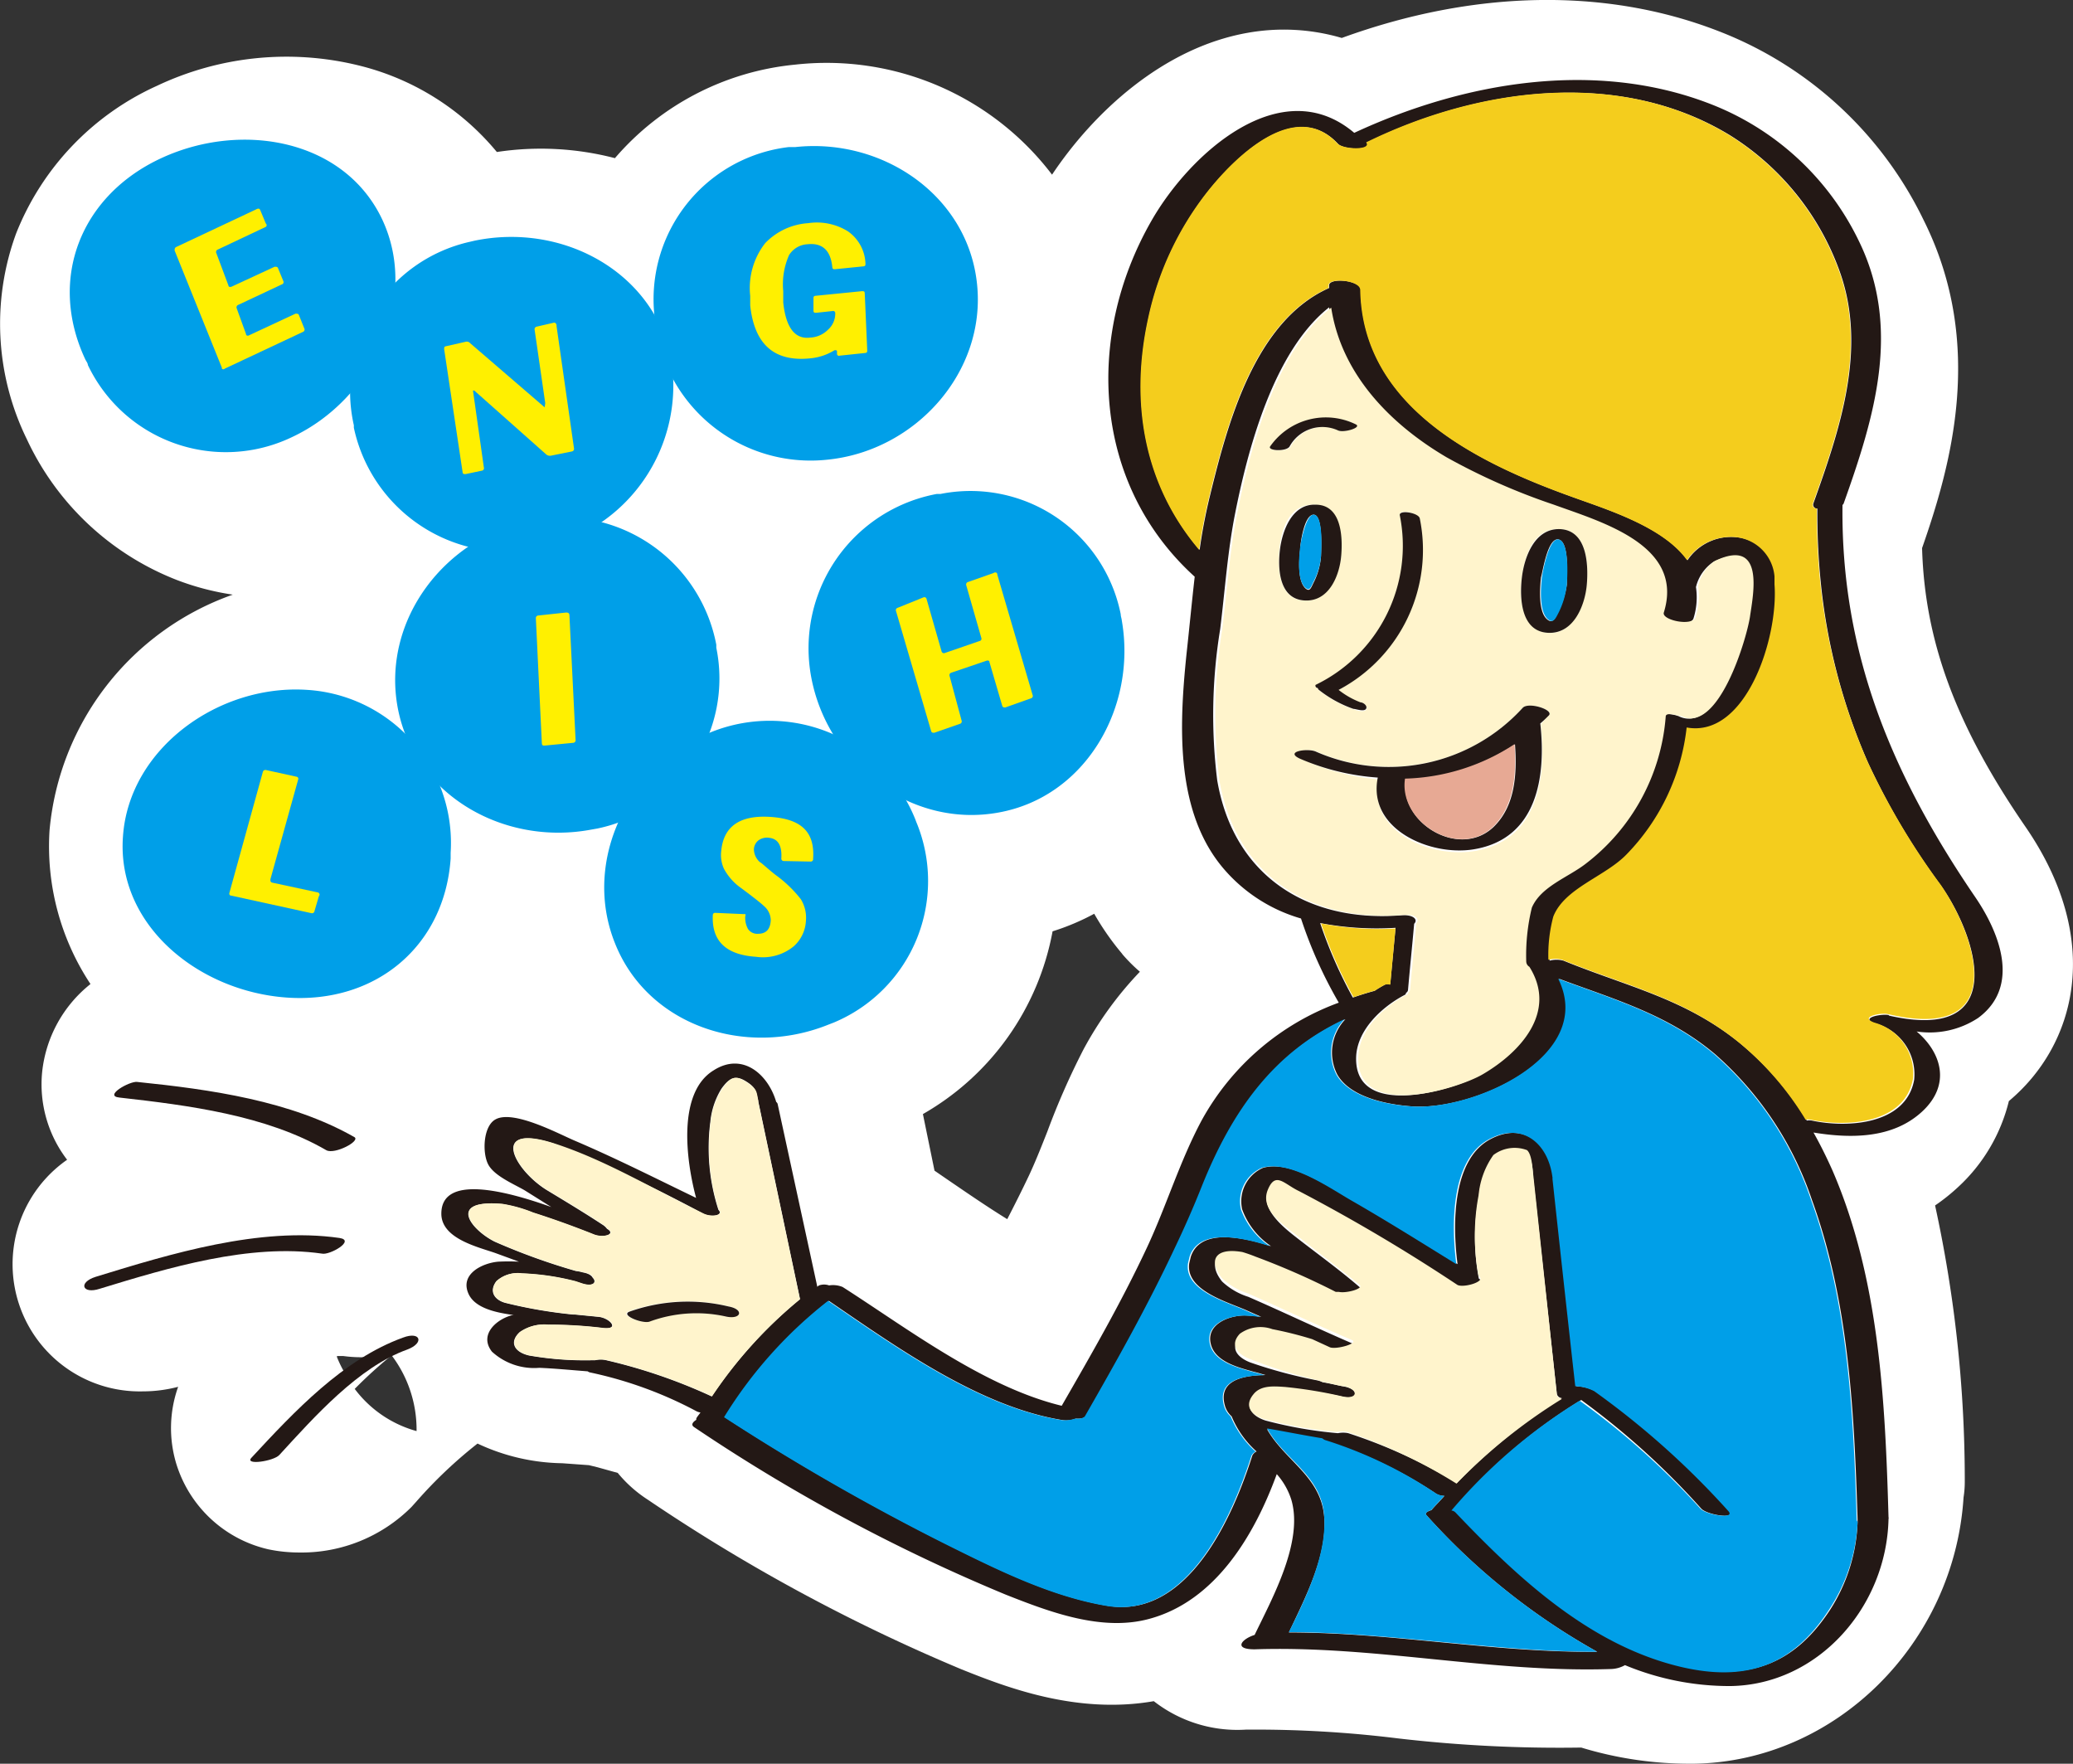 <svg xmlns="http://www.w3.org/2000/svg" width="117.99" height="100.37" viewBox="0 0 117.99 100.37">
  <rect x="0" y="0" width="117.99" height="100.37" fill="#333333" stroke="none"/>
  <defs>
    <style>
      .a {
        fill: #fff;
      }

      .b {
        fill: #231815;
      }

      .c {
        fill: #f4cd1d;
      }

      .d {
        fill: #fff4cc;
      }

      .e {
        fill: #009fe8;
      }

      .f {
        fill: #e7a994;
      }

      .g {
        fill: #fff000;
      }
    </style>
  </defs>
  <title>to-page-top-icon</title>
  <g>
    <path class="a" d="M115.25,47c-3.91-5.7-5.7-10.49-5.85-15.81,1.59-4.56,3.64-11.54.1-18.64A21.6,21.6,0,0,0,97.81,1.77c-6.43-2.5-13.94-2.34-21.44.39A11.7,11.7,0,0,0,71,1.87c-4.83.86-8.77,4.55-11.12,8.07A16.12,16.12,0,0,0,45.24,3.68,15.48,15.48,0,0,0,35,9a16.73,16.73,0,0,0-6.72-.35A14.74,14.74,0,0,0,20.4,3.72,17.23,17.23,0,0,0,8.92,4.89a15.47,15.47,0,0,0-8,8.39A14.93,14.93,0,0,0,1.53,25a15.7,15.7,0,0,0,8.52,8,15,15,0,0,0,3.2.84A15.72,15.72,0,0,0,2.82,47.25,14.2,14.2,0,0,0,5.15,56,7.38,7.38,0,0,0,2.4,61a7.06,7.06,0,0,0,1.42,5A7.24,7.24,0,0,0,8.14,79.18a7.89,7.89,0,0,0,2-.26,7,7,0,0,0-.1,4.4,7.15,7.15,0,0,0,5.24,4.85,8.57,8.57,0,0,0,1.74.18,8.85,8.85,0,0,0,6.4-2.59l.27-.3a26,26,0,0,1,3.49-3.31A11.71,11.71,0,0,0,32,83.27l1.52.11.49.12,1.15.32a7.38,7.38,0,0,0,1.72,1.53A102.26,102.26,0,0,0,54.73,95c2.5,1,6.54,2.58,10.94,1.81a7.74,7.74,0,0,0,5.24,1.62,66,66,0,0,1,8.67.5A79.32,79.32,0,0,0,90,99.45a21.15,21.15,0,0,0,6.17.92h.22c8.08-.11,14.84-6.84,15.37-15.15a5.62,5.62,0,0,0,.07-.92v-.22a73.33,73.33,0,0,0-1.69-15.48,11.06,11.06,0,0,0,1.26-1,9.82,9.82,0,0,0,2.94-4.94C118.12,59.5,119.79,53.56,115.25,47Zm-51.37,7.3a9.44,9.44,0,0,0,1,1,20.23,20.23,0,0,0-3.21,4.42,42.32,42.32,0,0,0-2.06,4.68c-.36.91-.7,1.77-1.06,2.53s-.8,1.64-1.22,2.45c-1.12-.69-2.24-1.46-3.31-2.19l-.83-.57-.66-3.22A15.14,15.14,0,0,0,59.91,53a13.36,13.36,0,0,0,2.37-1,15.15,15.15,0,0,0,1.6,2.29Zm-44.7,23v-.13h.37a7.23,7.23,0,0,0,1.31.06l-1.18,1a6.61,6.61,0,0,1-.5-1Zm1,1.75a25.54,25.54,0,0,1,2.11-1.92,7,7,0,0,1,1.42,4.31A6.58,6.58,0,0,1,20.16,79Z"/>
    <g>
      <path class="b" d="M20.17,64.71c.37.22-1.11,1-1.59.75-3.44-2-7.88-2.56-11.78-3-.93-.09.58-.94,1-.89C12,62,16.53,62.64,20.17,64.71Z"/>
      <path class="b" d="M22.94,76.12c1-.38,1.23.31.24.68-2.78,1-5.28,3.82-7.28,6-.33.36-2,.6-1.59.16C16.73,80.35,19.53,77.35,22.94,76.12Z"/>
      <path class="b" d="M19.32,70.45c.94.14-.57,1-1,.89-4.12-.59-8.72.8-12.64,2-1,.33-1.25-.36-.23-.68C9.71,71.35,14.78,69.8,19.32,70.45Z"/>
      <g>
        <path class="b" d="M112.39,51c1.38,2,2.67,5.11.2,6.93a5,5,0,0,1-3.5.77c1.38,1.16,2,3,.31,4.56s-4.1,1.53-6.18,1.19c.39.69.75,1.42,1.08,2.16,2.67,6.17,3,13.11,3.19,19.73a.17.17,0,0,1,0,.1c-.11,5-4,9.44-9,9.51a15.48,15.48,0,0,1-6-1.19,1.72,1.72,0,0,1-.77.22c-6.84.23-13.47-1.35-20.31-1.12-1.24,0-.73-.59,0-.82,1-2.08,2.79-5.3,2.09-7.69a4,4,0,0,0-.83-1.46c-1.28,3.5-3.5,7.23-7.27,8.24-2.7.73-5.67-.4-8.15-1.38a100.42,100.42,0,0,1-17.72-9.52c-.22-.13-.12-.29.1-.43v-.06c0-.06.16-.24.24-.36a.62.62,0,0,1-.23-.07,22.88,22.88,0,0,0-6.07-2.21.34.34,0,0,1-.12-.06c-.92-.07-1.83-.16-2.75-.2A3.55,3.55,0,0,1,28,76.92c-.78-1,.33-1.91,1.25-2.1h.13l-.26,0c-.81-.12-2.11-.35-2.47-1.23-.46-1.1.81-1.71,1.7-1.79a11.81,11.81,0,0,1,1.19,0l-1.34-.49c-1-.35-3.08-.82-3.08-2.24,0-2.22,3.55-1.35,6.26-.38l-1.5-.94c-.61-.36-1.74-.82-2.09-1.48s-.29-2.17.4-2.56c1-.58,3.58.8,4.49,1.19,2.35,1,4.64,2.16,6.94,3.27-.58-2.16-1.07-6,1-7.26,1.66-1.06,3.11.25,3.56,1.8a.21.21,0,0,1,.08.11l2.26,10.41a.39.39,0,0,1,.1-.08.86.86,0,0,1,.57,0,1.44,1.44,0,0,1,.77.09C51.61,75.57,56,78.93,60.43,80c1.7-2.95,3.4-5.9,4.85-9,1.11-2.37,1.88-4.94,3.12-7.25a14.64,14.64,0,0,1,7.8-6.69,25.13,25.13,0,0,1-2.15-4.79,9.11,9.11,0,0,1-4.26-2.67c-2.92-3.24-2.68-8.24-2.26-12.35.16-1.45.3-2.94.47-4.43-5.78-5.24-6.28-13.6-2.46-20.26,2.21-3.86,7.4-8.51,11.54-5C83.32,4.66,90.8,3.37,97.36,5.92a15.66,15.66,0,0,1,8.42,7.75c2.47,5,.91,10.07-.85,15l-.06.07C104.77,37.13,107.67,44.07,112.39,51Zm-4.9,6.79c6.93,1.59,5.08-4.42,3-7.37a40.13,40.13,0,0,1-4.16-7A33.92,33.92,0,0,1,103.62,33a39.26,39.26,0,0,1-.18-4.06.22.22,0,0,1-.23-.28c1.5-4.2,3.08-8.78,1.51-13.19a15.17,15.17,0,0,0-6.25-7.77C92.2,3.88,84.11,5,77.79,8.12c.33.46-1.31.41-1.63.07C73.71,5.55,70.24,9,68.68,11a17.58,17.58,0,0,0-3.3,7.1c-1.07,4.86-.21,9.53,2.9,13.19a30.5,30.5,0,0,1,.57-3c1-4.11,2.54-10,6.8-11.9v-.15c0-.46,1.8-.3,1.8.26.12,6.63,6.58,9.81,12,11.76,2,.73,5.22,1.7,6.6,3.62a3,3,0,0,1,2.87-1.3,2.46,2.46,0,0,1,2.15,2.27v.46c.23,3-1.61,8.75-5,8.14a12.3,12.3,0,0,1-3.41,7.21c-1.21,1.27-3.54,1.92-4.18,3.55a8.49,8.49,0,0,0-.28,2.46,1.51,1.51,0,0,1,.79,0c3.6,1.47,6.89,2.15,10,4.66a17.22,17.22,0,0,1,3.85,4.44.71.71,0,0,1,.29,0c2,.43,5.35.25,5.82-2.32a3,3,0,0,0-2.18-3.2c-1-.31.31-.58.76-.48Zm-1.76,28.85V86.5c-.19-6.11-.49-12.41-2.6-18.22A19.16,19.16,0,0,0,97.63,60c-2.7-2.28-5.76-3.13-8.89-4.3,2.18,4.41-4.9,7.54-8.4,7.26-1.34-.1-3.46-.49-4.22-1.8A2.74,2.74,0,0,1,76.58,58c-4,1.85-6.39,5.17-8.12,9.49-.48,1.21-1,2.39-1.56,3.56-1.53,3.26-3.29,6.39-5.09,9.53-.08.13-.31.17-.57.15a1.51,1.51,0,0,1-.73.09c-4.69-.74-9.38-4.09-13.33-6.79a25,25,0,0,0-5.92,6.62,130.74,130.74,0,0,0,12.59,7.21c2.88,1.43,6,3,9.24,3.53,4.51.71,7.06-5,8.19-8.56a.53.53,0,0,1,.24-.23,5.46,5.46,0,0,1-1.42-2h0a1.28,1.28,0,0,1-.37-.57c-.41-1.36.78-1.76,2.3-1.78-.22-.06-.43-.13-.65-.18-.82-.23-2.14-.54-2.44-1.5-.37-1.19,1-1.72,1.94-1.71a9,9,0,0,1,.91.08L71,74.59c-1.08-.49-3.55-1.14-3.31-2.71l.09-.37c.49-1.46,2.49-1.26,4.57-.59a4.29,4.29,0,0,1-1.65-2.1,2.08,2.08,0,0,1,1.19-2.36c1.61-.47,3.9,1.18,5.17,1.9,2,1.15,3.94,2.37,5.9,3.58-.31-2.38-.27-6,1.89-7.12,1.9-1,3.34.28,3.58,2.17a.09.09,0,0,1,0,.07h0q.66,5.93,1.3,11.83a2.51,2.51,0,0,1,1.08.28A47,47,0,0,1,98.43,86c.41.48-1.3.21-1.61-.16A43.45,43.45,0,0,0,90,79.67a30.32,30.32,0,0,0-7.3,6.25.38.38,0,0,1,.23.11c3.53,3.71,7.62,7.53,12.75,8.77,3.89.94,6.5-.13,8.51-3.23A9.83,9.83,0,0,0,105.73,86.59Zm-6.2-51.53c.21-1.21.91-4.5-2-3.14a2.42,2.42,0,0,0-1,1.44,4,4,0,0,1-.14,1.78c-.18.55-1.94.17-1.81-.26,1.19-3.82-3.5-5.13-6.26-6.14A36.16,36.16,0,0,1,82.21,26c-3.26-1.92-6-4.77-6.56-8.51C72.46,20,71,25.69,70.3,29.22c-.43,2.16-.58,4.4-.85,6.58a30.23,30.23,0,0,0-.17,8.6c.92,5.4,5.09,8.11,10.45,7.69.71-.06,1,.24.76.48-.11,1.25-.24,2.51-.35,3.77a.21.21,0,0,1-.11.16.15.15,0,0,1-.1.13c-1.25.66-2.66,1.94-2.74,3.48-.16,3.67,5.6,1.9,7.06,1.06,2.17-1.26,4.29-3.57,2.68-6.13-.12-.09-.19-.18-.18-.29a11.44,11.44,0,0,1,.32-3.08c.52-1.21,2-1.72,3.07-2.5a11.67,11.67,0,0,0,4.55-8.39c0-.29.81-.06.9,0C97.8,41.76,99.33,36.4,99.53,35.06ZM73.36,92.9C79.24,92.9,85,94.05,90.91,94a37.65,37.65,0,0,1-9.72-7.77c-.1-.1,0-.21.28-.29.24-.28.5-.53.74-.81a.93.93,0,0,1-.46-.12A24.37,24.37,0,0,0,75.42,82a.54.54,0,0,1-.16-.1c-1-.17-2.1-.39-3.14-.56h0c1,1.76,3,2.66,3.24,4.87S74.32,90.87,73.36,92.9ZM88.9,79.56c-.16,0-.28-.14-.29-.26L87.26,67h0c0-.34-.07-1.17-.36-1.41a2,2,0,0,0-1.91.28,4.66,4.66,0,0,0-.82,2.28,12.32,12.32,0,0,0,0,4.61h0c.49.3-.87.69-1.21.5a100.38,100.38,0,0,0-9-5.33c-.87-.41-1.42-1-1.79-.08s.76,1.89,1.41,2.41c1.27,1,2.58,1.93,3.82,3a0,0,0,0,1,0,.05c.25.22-.77.49-1.18.4h-.08l-.1,0h0a43,43,0,0,0-4.55-2c-.25-.1-.5-.19-.77-.27-1.63-.28-1.92.54-1.16,1.49a3.88,3.88,0,0,0,1.49.87c2,.87,3.92,1.79,5.89,2.64.47.19-.89.57-1.24.42l-1-.46a21.52,21.52,0,0,0-2.27-.57,2,2,0,0,0-1.85.26c-.61.65-.12,1.18.6,1.45A27,27,0,0,0,75,78.56a1.33,1.33,0,0,1,.28.1c.57.1,1,.21,1.25.25.85.17.77.77-.09.58A25.63,25.63,0,0,0,73.18,79c-.61,0-1.39-.12-1.81.42-.58.71,0,1.21.66,1.42a24,24,0,0,0,4.12.72,1.47,1.47,0,0,1,.59,0,29.07,29.07,0,0,1,6.18,2.84A31,31,0,0,1,88.9,79.56ZM79.13,56c.1-1.08.2-2.14.3-3.2a17.18,17.18,0,0,1-4.29-.27A25.76,25.76,0,0,0,77,56.77c.41-.14.81-.27,1.23-.38h0a6.16,6.16,0,0,1,.55-.33A.5.5,0,0,1,79.13,56Zm-33.6,17.9L43.16,62.68v0c-.14-.61-.14-.8-.71-1.15s-.92-.23-1.39.43a4.37,4.37,0,0,0-.63,1.89,11.45,11.45,0,0,0,.46,5c.31.31-.38.45-.86.22a82.79,82.79,0,0,0-8.53-4c-3.68-1.17-2.23,1.51-.39,2.65,1.09.66,2.17,1.31,3.22,2a.88.88,0,0,1,.22.21c.55.32-.24.54-.77.32-1.13-.45-2.29-.87-3.45-1.24a8,8,0,0,0-1.74-.49c-3.2-.28-1.76,1.48-.44,2.14a36.39,36.39,0,0,0,4.62,1.67,2.57,2.57,0,0,1,.4.08c.34.06.51.19.56.3.27.27,0,.54-.62.33l-.36-.12a14.31,14.31,0,0,0-3.06-.45,1.8,1.8,0,0,0-1.44.44c-.44.59-.1,1.06.49,1.23a27,27,0,0,0,3.89.67h.1l1.33.13c.64.06,1.25.74.26.64a25.33,25.33,0,0,0-3.14-.19,2.41,2.41,0,0,0-1.6.42c-.6.55-.34,1.13.53,1.33a18.54,18.54,0,0,0,3.64.27h.12a1.38,1.38,0,0,1,.64,0,30.81,30.81,0,0,1,6,2.06A25.38,25.38,0,0,1,45.53,73.94Z"/>
        <path class="c" d="M110.46,50.35a40.13,40.13,0,0,1-4.16-7A33.92,33.92,0,0,1,103.59,33a39.26,39.26,0,0,1-.18-4.06.22.22,0,0,1-.23-.28c1.5-4.2,3.08-8.78,1.51-13.19a15.17,15.17,0,0,0-6.25-7.77C92.17,3.86,84.08,5,77.76,8.1c.33.46-1.31.41-1.63.07C73.68,5.53,70.21,9,68.65,11a17.58,17.58,0,0,0-3.3,7.1c-1.07,4.86-.21,9.53,2.9,13.19a30.5,30.5,0,0,1,.57-3c1-4.11,2.54-10,6.8-11.9v-.15c0-.46,1.8-.3,1.8.26.12,6.63,6.58,9.81,12,11.76,2,.73,5.22,1.7,6.6,3.62a3,3,0,0,1,2.87-1.3A2.46,2.46,0,0,1,101,32.8v.46c.23,3-1.61,8.75-5,8.14a12.3,12.3,0,0,1-3.41,7.21c-1.21,1.27-3.54,1.92-4.18,3.55a8.49,8.49,0,0,0-.28,2.46,1.51,1.51,0,0,1,.79,0c3.6,1.47,6.89,2.15,10,4.66a17.22,17.22,0,0,1,3.85,4.44.71.71,0,0,1,.29,0c2,.43,5.35.25,5.82-2.32a3,3,0,0,0-2.18-3.2c-.93-.32.35-.59.76-.49C114.42,59.35,112.53,53.35,110.46,50.35Z"/>
        <path class="d" d="M97.61,31.92c2.87-1.36,2.17,1.93,2,3.14s-1.77,6.7-3.9,5.7c-.09,0-.87-.27-.9,0a11.67,11.67,0,0,1-4.55,8.39c-1,.78-2.55,1.29-3.07,2.5a11.44,11.44,0,0,0-.32,3.08.36.36,0,0,0,.18.29c1.61,2.56-.51,4.87-2.68,6.13-1.46.84-7.22,2.61-7.06-1.06.08-1.54,1.49-2.82,2.74-3.48.08,0,.1-.08.1-.13a.21.21,0,0,0,.11-.16c.11-1.26.24-2.52.35-3.77.21-.24,0-.54-.76-.48-5.36.42-9.53-2.29-10.45-7.69a30.23,30.23,0,0,1,.17-8.6c.27-2.18.42-4.42.85-6.58.71-3.53,2.16-9.23,5.35-11.69.57,3.74,3.3,6.59,6.56,8.51a36.16,36.16,0,0,0,6.11,2.7c2.76,1,7.45,2.32,6.26,6.14-.13.43,1.63.81,1.81.26a4,4,0,0,0,.14-1.78A2.39,2.39,0,0,1,97.61,31.92Zm-7.29,1.32c.09-1.17,0-3.07-1.54-3.13s-2,1.56-2.16,2.77,0,3,1.46,3.13S90.12,34.47,90.32,33.24Zm-2.16,7.47c.29-.32-1.16-.78-1.49-.43a10.3,10.3,0,0,1-11.74,2.49c-.45-.2-1.82,0-.89.41a13.59,13.59,0,0,0,4.41,1.17c-.6,3,3,4.5,5.48,4.08,3.58-.6,4.11-4.09,3.77-7.16v-.05A4.51,4.51,0,0,1,88.16,40.71Zm-12-1.45a9,9,0,0,0,4.62-9.76c-.07-.32-1.16-.54-1.09-.21A8.79,8.79,0,0,1,74.91,39a.26.26,0,0,0,.07.17c.07.07,0,.06.07.09a6.77,6.77,0,0,0,2,1.11c.14.06.62.19.72,0S77.6,40,77.46,40a4.62,4.62,0,0,1-1.27-.69Zm0-14.76c.28.14,1.31-.17,1-.35a3.87,3.87,0,0,0-4.83,1.29c-.14.22.92.27,1.11,0a2.12,2.12,0,0,1,2.78-.94Zm.12,7.11c.09-1.11,0-2.84-1.46-2.89s-1.9,1.41-2,2.57,0,2.78,1.38,2.88,2-1.4,2.14-2.56Z"/>
        <path class="e" d="M90.91,94c-5.9,0-11.67-1.1-17.55-1.12,1-2,2.2-4.5,2-6.72s-2.28-3.11-3.24-4.87h0c1,.17,2.09.39,3.14.56a.54.54,0,0,0,.16.1A24.37,24.37,0,0,1,81.75,85a.93.93,0,0,0,.46.12c-.24.28-.5.53-.74.81-.23.08-.38.19-.28.29A37.65,37.65,0,0,0,90.91,94Z"/>
        <path class="b" d="M88.78,30.11c1.55.06,1.63,2,1.54,3.13s-.71,2.87-2.24,2.77-1.59-2-1.46-3.13S87.32,30.07,88.78,30.11Zm.4,3.16c0-.41.16-2.44-.47-2.57s-.91,1.9-1,2.15c-.06.58-.17,1.93.33,2.38.32.29.46,0,.64-.4A5,5,0,0,0,89.18,33.27Z"/>
        <path class="e" d="M88.71,30.7c.63.13.5,2.16.47,2.57a4.74,4.74,0,0,1-.45,1.56c-.18.35-.32.69-.64.4-.5-.45-.39-1.8-.33-2.38C87.8,32.6,88.14,30.6,88.71,30.7Z"/>
        <path class="d" d="M88.61,79.35c0,.12.13.21.29.26a31,31,0,0,0-6,4.82,29,29,0,0,0-6.21-2.94,1.47,1.47,0,0,0-.59,0A24,24,0,0,1,72,80.77c-.71-.21-1.24-.71-.66-1.42.42-.54,1.2-.46,1.81-.42a25.63,25.63,0,0,1,3.27.54c.86.19.94-.41.09-.58-.21,0-.68-.15-1.25-.25a1.33,1.33,0,0,0-.28-.1,27.1,27.1,0,0,1-3.81-1.19c-.72-.27-1.21-.8-.6-1.45a2,2,0,0,1,1.85-.26,21.52,21.52,0,0,1,2.27.57l1,.46c.35.15,1.71-.23,1.24-.42-2-.85-3.92-1.77-5.89-2.64a3.88,3.88,0,0,1-1.49-.87c-.76-.95-.47-1.77,1.16-1.49.27.08.52.17.77.27a43,43,0,0,1,4.55,2h0l.1,0h.08c.41.09,1.43-.18,1.18-.4a0,0,0,0,0,0,0c-1.24-1-2.55-2-3.82-3-.65-.52-1.85-1.34-1.41-2.41s.92-.33,1.79.08a100.38,100.38,0,0,1,9,5.33c.34.19,1.7-.2,1.21-.5h0a12.32,12.32,0,0,1,0-4.61A4.66,4.66,0,0,1,85,65.73a2,2,0,0,1,1.91-.28c.29.24.31,1.07.36,1.41h0Z"/>
        <path class="b" d="M86.67,40.28c.33-.35,1.78.11,1.49.43-.16.16-.32.32-.49.46v0c.34,3.07-.19,6.56-3.77,7.16-2.47.42-6.08-1.13-5.48-4.08A13.52,13.52,0,0,1,74,43.18c-.93-.42.44-.61.89-.41A10.31,10.31,0,0,0,86.67,40.28ZM85,47.07c1.24-1.19,1.35-3,1.23-4.71a11.91,11.91,0,0,1-6.2,2C79.59,46.8,83.05,48.91,85,47.07Z"/>
        <path class="f" d="M86.2,42.35c.12,1.67,0,3.52-1.23,4.71-1.92,1.84-5.38-.27-5-2.75A11.91,11.91,0,0,0,86.2,42.35Z"/>
        <path class="b" d="M80.81,29.5a9,9,0,0,1-4.62,9.76,4.69,4.69,0,0,0,1.25.71c.14,0,.42.19.31.37s-.58,0-.72,0a6.77,6.77,0,0,1-2-1.11.1.1,0,0,0-.07-.09c-.07,0-.12-.14-.07-.17a8.79,8.79,0,0,0,4.78-9.66C79.65,29,80.74,29.18,80.81,29.5Z"/>
        <path class="c" d="M79.43,52.84c-.1,1.06-.2,2.12-.3,3.2a.55.55,0,0,0-.31,0,6.16,6.16,0,0,0-.55.33h0c-.42.11-.82.24-1.23.38a25.76,25.76,0,0,1-1.85-4.2A17.24,17.24,0,0,0,79.43,52.84Z"/>
        <path class="b" d="M77.17,24.15c.36.18-.67.49-1,.35a2.13,2.13,0,0,0-2.77.91c-.19.3-1.25.25-1.11,0A3.87,3.87,0,0,1,77.17,24.15Z"/>
        <path class="b" d="M74.88,28.72c1.46,0,1.55,1.78,1.46,2.89s-.68,2.66-2.11,2.56-1.51-1.81-1.38-2.88S73.53,28.67,74.88,28.72Zm.31,2.92c0-.31.13-2.34-.42-2.35S74,31,74,31.29c-.06.54-.16,1.76.3,2.19.27.24.33-.07.49-.37A4,4,0,0,0,75.19,31.64Z"/>
        <path class="e" d="M74.77,29.29c.55,0,.45,2,.42,2.35a3.79,3.79,0,0,1-.41,1.43c-.16.3-.22.61-.49.37-.46-.43-.36-1.65-.3-2.19C74,31,74.32,29.27,74.77,29.29Z"/>
        <path class="e" d="M105.68,86.5c-.19-6.11-.49-12.41-2.6-18.22A19.16,19.16,0,0,0,97.58,60c-2.7-2.28-5.76-3.13-8.89-4.3,2.18,4.41-4.9,7.54-8.4,7.26-1.34-.1-3.46-.49-4.22-1.8A2.74,2.74,0,0,1,76.53,58c-4,1.85-6.39,5.17-8.12,9.49-.48,1.21-1,2.39-1.56,3.56-1.53,3.26-3.29,6.39-5.09,9.53-.08.13-.31.17-.57.15a1.79,1.79,0,0,1-.73.09c-4.69-.74-9.38-4.09-13.33-6.79a25,25,0,0,0-5.92,6.62A130.74,130.74,0,0,0,53.8,87.87c2.88,1.43,6,3,9.24,3.53,4.51.71,7.06-5,8.19-8.56a.53.53,0,0,1,.24-.23,5.46,5.46,0,0,1-1.42-2h0a1.28,1.28,0,0,1-.37-.57c-.41-1.36.78-1.76,2.3-1.78-.22-.06-.43-.13-.65-.18-.82-.23-2.14-.54-2.44-1.5-.37-1.19,1-1.72,1.94-1.71a9,9,0,0,1,.91.08l-.81-.36c-1.08-.49-3.55-1.14-3.31-2.71l.09-.37c.49-1.46,2.49-1.26,4.57-.59a4.29,4.29,0,0,1-1.65-2.1,2.08,2.08,0,0,1,1.19-2.36c1.61-.47,3.9,1.18,5.17,1.9,2,1.15,3.94,2.37,5.9,3.58-.31-2.38-.27-6,1.89-7.12,1.9-1,3.34.28,3.58,2.17a.09.09,0,0,1,0,.07h0Q89,73,89.66,78.89a2.51,2.51,0,0,1,1.08.28A47,47,0,0,1,98.38,86c.41.48-1.3.21-1.61-.16a43.45,43.45,0,0,0-6.86-6.13,30.32,30.32,0,0,0-7.3,6.25.38.38,0,0,1,.23.11c3.53,3.71,7.62,7.53,12.75,8.77,3.89.94,6.5-.13,8.51-3.23a9.83,9.83,0,0,0,1.63-5S105.68,86.53,105.68,86.5Z"/>
        <path class="d" d="M43.15,62.68l2.38,11.26a25.26,25.26,0,0,0-5,5.52,30.81,30.81,0,0,0-6-2.06,1.38,1.38,0,0,0-.64,0h-.12a18.54,18.54,0,0,1-3.64-.27c-.87-.2-1.13-.78-.53-1.33a2.41,2.41,0,0,1,1.6-.42,25.33,25.33,0,0,1,3.14.19c1,.1.38-.58-.26-.64l-1.33-.13h-.1a27,27,0,0,1-3.89-.67c-.59-.17-.93-.64-.49-1.23a1.8,1.8,0,0,1,1.44-.44,14.31,14.31,0,0,1,3.06.45l.36.12c.63.21.89-.06.62-.33,0-.11-.22-.24-.56-.3a2.57,2.57,0,0,0-.4-.08,36.39,36.39,0,0,1-4.62-1.67c-1.32-.66-2.76-2.42.44-2.14a8,8,0,0,1,1.74.49c1.16.37,2.32.79,3.45,1.24.53.22,1.32,0,.77-.32a.88.88,0,0,0-.22-.21c-1.05-.7-2.13-1.35-3.22-2-1.84-1.14-3.29-3.82.39-2.65,2.93.94,5.76,2.66,8.53,4,.48.23,1.17.09.86-.22a11.45,11.45,0,0,1-.46-5A4.37,4.37,0,0,1,41.08,62c.47-.66.71-.87,1.39-.43s.57.54.71,1.15C43.16,62.65,43.13,62.66,43.15,62.68ZM41.36,74.92c.85.16,1-.42.11-.58a9.93,9.93,0,0,0-5.71.3c-.5.21.83.72,1.19.55A7.72,7.72,0,0,1,41.36,74.92Z"/>
        <path class="b" d="M41.47,74.35c.88.16.74.74-.11.58A7.72,7.72,0,0,0,37,75.2c-.36.17-1.69-.34-1.19-.55A9.93,9.93,0,0,1,41.47,74.35Z"/>
      </g>
      <g>
        <path class="e" d="M21.76,12.5c2.14,4.58-.56,10.23-5.13,12.37A8.7,8.7,0,0,1,5,20.77c0-.11-.11-.23-.16-.35C2.72,15.85,4.6,11.12,9.18,9S19.61,7.93,21.76,12.5Z"/>
        <path class="g" d="M14.83,12l.3.72a.12.12,0,0,1,0,.19l0,0-2.73,1.29a.15.15,0,0,0-.1.17v0L13,16.24c0,.09.1.11.19.07l2.44-1.13c.09,0,.16,0,.19.07l.3.73a.14.14,0,0,1-.09.21l-2.47,1.16a.15.15,0,0,0-.09.19h0L14,19c0,.1.1.13.18.08l2.64-1.23c.09,0,.16,0,.19.07l.31.77a.14.14,0,0,1-.06.19h0l-4.47,2.1a.11.11,0,0,1-.16,0,.13.13,0,0,1,0-.05L9.94,14.26c0-.09,0-.15.08-.2l4.57-2.15C14.72,11.84,14.79,11.87,14.83,12Z"/>
      </g>
      <g>
        <path class="e" d="M38.19,20.35A9.45,9.45,0,0,1,30.74,31.2a8.93,8.93,0,0,1-10.6-6.86l0-.14A8.73,8.73,0,0,1,26.7,13.77L27,13.7C32,12.66,37.14,15.44,38.19,20.35Z"/>
        <path class="g" d="M31.67,18.51l1,7a.15.15,0,0,1-.11.18h0l-1.19.24a.33.33,0,0,1-.27-.06L27,22.23a.09.09,0,0,0-.07,0,.06.06,0,0,0,0,.06l.61,4.31a.14.14,0,0,1-.09.18h0l-.95.2c-.1,0-.16,0-.17-.11l-1.05-7c0-.1,0-.15.12-.17l1.1-.25a.25.25,0,0,1,.26.08L31,23.18m.06-.06-.63-4.35a.15.15,0,0,1,.11-.18h0l1-.23c.07,0,.13.06.14.16Z"/>
      </g>
      <g>
        <path class="e" d="M55.61,16.16c.53,5-3.49,9.5-8.52,10a8.93,8.93,0,0,1-9.83-7.92c0-.06,0-.12,0-.18a8.72,8.72,0,0,1,7.63-9.69l.37,0C50.24,7.83,55.09,11.13,55.61,16.16Z"/>
        <path class="g" d="M49.26,15c0,.1,0,.15-.14.16l-1.59.16c-.1,0-.15,0-.16-.14-.1-.94-.57-1.37-1.41-1.28a1.31,1.31,0,0,0-1.05.62,4.11,4.11,0,0,0-.33,2.05v.64c.15,1.44.67,2.12,1.55,2a1.52,1.52,0,0,0,1-.45,1.22,1.22,0,0,0,.41-.93.12.12,0,0,0-.15-.13l-.93.1c-.1,0-.16,0-.16-.13V17c0-.1,0-.16.15-.17l2.61-.26c.1,0,.16,0,.16.14l.14,3.21c0,.11,0,.16-.14.17l-1.43.15a.11.11,0,0,1-.15-.09.08.08,0,0,1,0,0V20a.07.07,0,0,0-.06-.07h-.08a3.17,3.17,0,0,1-1.27.45c-2.12.26-3.29-.74-3.53-3v-.54a4.15,4.15,0,0,1,.85-3A3.72,3.72,0,0,1,46,12.7a3.34,3.34,0,0,1,2.27.47A2.34,2.34,0,0,1,49.26,15Z"/>
      </g>
      <g>
        <path class="e" d="M7,47.59c.35-5,5.45-8.67,10.49-8.33a8.73,8.73,0,0,1,8.16,9.27l0,.33c-.35,5-4.28,8.26-9.32,7.91S6.62,52.63,7,47.59Z"/>
        <path class="g" d="M18.15,51l-.25.85a.14.14,0,0,1-.16.12h0l-4.57-1c-.1,0-.14-.08-.11-.17l1.9-6.87a.15.15,0,0,1,.18-.11h0l1.73.38a.12.12,0,0,1,.11.13.06.06,0,0,1,0,0l-1.59,5.71c0,.1,0,.16.11.19l2.56.55a.14.14,0,0,1,.13.15S18.16,51,18.15,51Z"/>
      </g>
      <g>
        <path class="e" d="M22.64,40.29c-.94-5,2.71-9.76,7.67-10.7a8.93,8.93,0,0,1,10.46,7.1l0,.17A8.72,8.72,0,0,1,34,47.15l-.34.06C28.68,48.15,23.58,45.25,22.64,40.29Z"/>
        <path class="g" d="M32.41,35l.35,7.09a.15.15,0,0,1-.11.18h0L31,42.43c-.1,0-.15,0-.16-.14l-.34-7.09a.15.15,0,0,1,.11-.17h0l1.59-.17C32.35,34.85,32.4,34.9,32.41,35Z"/>
      </g>
      <g>
        <path class="e" d="M35,53.67c-1.88-4.69.77-10.09,5.46-12a8.93,8.93,0,0,1,11.63,4.94l.06.16a8.73,8.73,0,0,1-4.69,11.42l-.31.12C42.41,60.22,36.85,58.35,35,53.67Z"/>
        <path class="g" d="M46.28,48.89a.13.13,0,0,1-.13.14h0L44.62,49a.14.14,0,0,1-.15-.13v0c.05-.74-.18-1.13-.68-1.19a.83.83,0,0,0-.63.15.69.69,0,0,0-.25.5,1,1,0,0,0,.35.74c.05,0,.34.29.87.71a7.09,7.09,0,0,1,1.45,1.39,2,2,0,0,1,.29,1.25,2.08,2.08,0,0,1-.69,1.43,2.76,2.76,0,0,1-2.14.6c-1.71-.11-2.53-.89-2.47-2.35,0-.11.06-.16.16-.15l1.59.07h.1a.11.11,0,0,1,0,.11,1.32,1.32,0,0,0,.15.73.63.63,0,0,0,.57.28c.46,0,.71-.25.73-.79a1.09,1.09,0,0,0-.4-.8c-.13-.13-.56-.47-1.27-1a3.17,3.17,0,0,1-1-1.12,1.9,1.9,0,0,1-.15-1c.13-1.41,1.07-2.06,2.82-1.94S46.39,47.35,46.28,48.89Z"/>
      </g>
      <g>
        <path class="e" d="M56.83,46.24c-5,.91-9.74-2.75-10.66-7.72a8.93,8.93,0,0,1,7.15-10.41l.21,0a8.72,8.72,0,0,1,10.26,6.85c0,.12.05.23.06.35C64.71,40.24,61.8,45.35,56.83,46.24Z"/>
        <path class="g" d="M56.77,32.72l2,6.82a.14.14,0,0,1-.06.19h0l-1.49.53c-.09,0-.15,0-.18-.11l-.72-2.46c0-.09-.08-.12-.17-.09l-2,.68a.15.15,0,0,0-.11.16s0,0,0,0L54.73,41a.14.14,0,0,1-.09.19h0l-1.46.51c-.09,0-.15,0-.18-.09l-2-6.83a.14.14,0,0,1,.09-.19h0L52.55,34a.13.13,0,0,1,.18.06.06.06,0,0,1,0,0l.86,3a.14.14,0,0,0,.16.11l0,0,2-.69a.13.13,0,0,0,.11-.16v0l-.86-3a.15.15,0,0,1,.07-.19h0l1.48-.52a.15.15,0,0,1,.19,0A.24.24,0,0,1,56.77,32.72Z"/>
      </g>
    </g>
  </g>
</svg>
